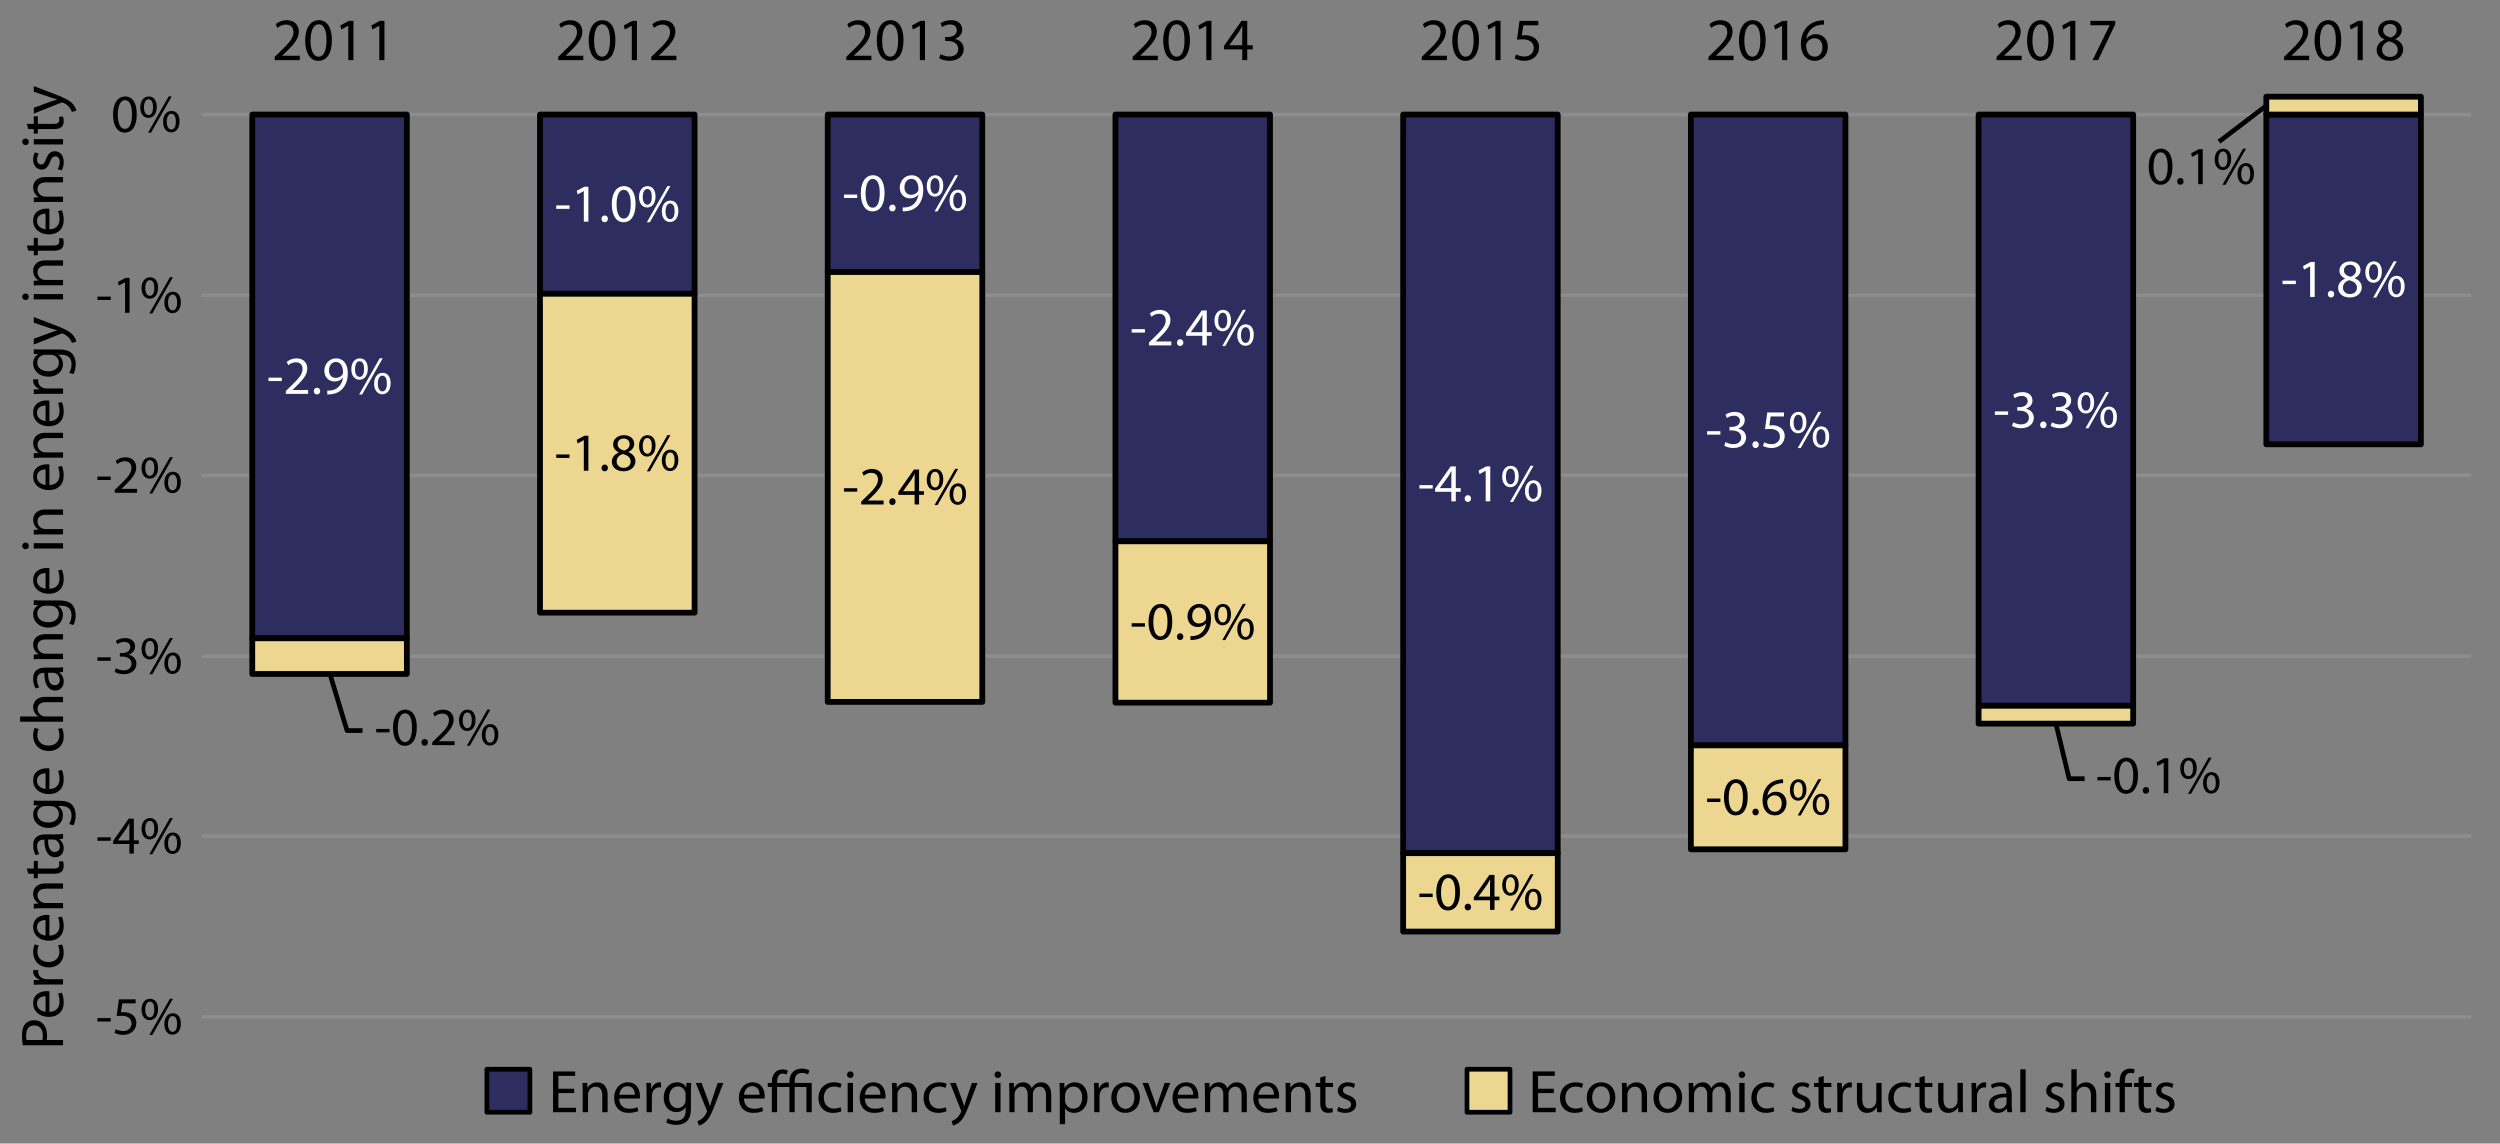 <svg xmlns="http://www.w3.org/2000/svg" xmlns:xlink="http://www.w3.org/1999/xlink" width="100%" height="100%" viewBox="0 0 1550 709" fill-rule="evenodd" stroke-linejoin="round" stroke-miterlimit="10" xmlns:v="https://vecta.io/nano"><rect x="0" y="0" width="1550" height="709" fill="#808080" stroke="none"/><style><![CDATA[.B{stroke:#000}.C{fill-rule:nonzero}.D{stroke-width:3.59}.E{fill:#ecd690}.F{stroke-width:2.92}]]></style><g fill="none" stroke="#8d8d8d" stroke-width="2.14"><path d="M125.081 630.436h1407.08M125.081 71.016h1407.08"/><path d="M125.081 518.393h1407.08m-1407.08-111.6h1407.08M125.081 294.712h1407.08M125.081 183.111h1407.08"/></g><path d="M156.413 71.03h95.833v324.699h-95.833zm178.386 0h95.833v111.119h-95.833zm178.386 0h95.833v97.651h-95.833zm178.387 0h95.833v264.568h-95.833zm178.386 0h95.833v457.945h-95.833zm178.382 0h95.833v391.079h-95.833zm178.39 0h95.833v366.548h-95.833zm178.39 0h95.833v204.441h-95.833z" fill="#2d2d60" class="B D"/><path d="M156.413 395.729h95.833v22.127h-95.833zm178.386-213.58h95.833v197.707h-95.833z" class="E B D"/><g class="C"><path d="M344.866 281.769h8.233v2.133h-8.233z"/><use xlink:href="#B"/><use xlink:href="#C"/><use xlink:href="#D"/><use xlink:href="#E"/></g><path d="M513.185 168.681h95.833v266.492h-95.833zm178.387 166.917h95.833v100.056h-95.833zm178.386 193.377h95.833v48.582h-95.833zm178.382-66.866h95.833v64.461h-95.833zm178.39-24.531h95.833v11.063h-95.833zm178.39-377.611h95.833V71.03h-95.833z" class="B D E"/><g fill="#fff" class="C"><path d="M166.479 234.146h8.233v2.133h-8.233zm24.567 10.067v-2.433h-9.7v-.067l1.7-1.6c4.567-4.4 7.467-7.633 7.467-11.633 0-3.1-1.967-6.3-6.634-6.3-2.466 0-4.633.966-6.1 2.2l.934 2.066c1-.833 2.633-1.833 4.6-1.833 3.233 0 4.266 2.033 4.266 4.233 0 3.267-2.533 6.067-8.066 11.334l-2.3 2.233v1.8h13.833z"/><use xlink:href="#F"/><use xlink:href="#G"/><use xlink:href="#H"/><path d="M344.866 127.356h8.233v2.133h-8.233z"/><use xlink:href="#B" y="-154.413"/><use xlink:href="#C" y="-154.413"/><use xlink:href="#I"/><use xlink:href="#E" y="-154.413"/><path d="M523.252 120.622h8.233v2.133h-8.233z"/><use xlink:href="#J"/><use xlink:href="#K"/><path d="M559.685 131.022c.7.034 1.634 0 2.7-.166 2.334-.267 4.634-1.267 6.3-2.9 2.134-2.067 3.734-5.4 3.734-10.134 0-5.6-2.734-9.166-7.167-9.166s-7.4 3.6-7.4 7.7c0 3.7 2.5 6.633 6.367 6.633 2.2 0 3.933-.833 5.133-2.3h.1c-.4 2.533-1.433 4.433-2.867 5.733-1.233 1.2-2.833 1.867-4.533 2.1-1 .1-1.733.167-2.367.1v2.4zm5.3-20.133c3.1 0 4.467 2.833 4.467 6.533 0 .5-.1.8-.267 1.1-.766 1.3-2.3 2.267-4.266 2.267-2.534 0-4.167-1.9-4.167-4.6 0-3.1 1.767-5.3 4.233-5.3z"/><use xlink:href="#L"/><path d="M701.638 204.081h8.233v2.133h-8.233zm24.567 10.066v-2.433h-9.7v-.067l1.7-1.6c4.567-4.4 7.467-7.633 7.467-11.633 0-3.1-1.967-6.3-6.634-6.3-2.466 0-4.633.967-6.1 2.2l.934 2.067c1-.834 2.633-1.834 4.6-1.834 3.233 0 4.266 2.034 4.266 4.234 0 3.266-2.533 6.066-8.066 11.333l-2.3 2.233v1.8h13.833zm5.433.367c1.234 0 2.034-.9 2.034-2.1 0-1.233-.8-2.1-1.967-2.1s-2 .9-2 2.1.8 2.1 1.933 2.1zm16.567-.367v-5.933h3.033v-2.267h-3.033v-13.466h-3.167l-9.666 13.833v1.9h10.066v5.933h2.767zm-9.867-8.2v-.066l5.3-7.367 1.8-3.2h.1l-.1 3.4v7.233h-7.1z"/><use xlink:href="#M"/><path d="M880.025 300.769h8.233v2.133h-8.233zm22.566 10.067v-5.933h3.034v-2.267h-3.034v-13.467h-3.166l-9.667 13.834v1.9h10.067v5.933h2.766zm-9.866-8.2v-.067l5.3-7.366 1.8-3.2h.1l-.1 3.4v7.233h-7.1z"/><use xlink:href="#C" x="535.159" y="19"/><use xlink:href="#B" x="559.159" y="19"/><use xlink:href="#E" x="535.159" y="19"/><path d="M1058.41 267.336h8.233v2.133h-8.233z"/><use xlink:href="#N"/><use xlink:href="#K" x="535.158" y="146.714"/><path d="M1106.08 255.736h-10.367l-1.4 10.4c.8-.1 1.767-.2 3.033-.2 4.3 0 6.2 1.967 6.2 4.767.034 2.9-2.366 4.7-5.1 4.7-2 0-3.766-.667-4.666-1.2l-.734 2.233c1.067.667 3.034 1.334 5.4 1.334 4.7 0 8.067-3.167 8.067-7.4 0-2.7-1.4-4.6-3.1-5.534-1.333-.833-2.967-1.166-4.667-1.166-.8 0-1.266.033-1.766.1l.833-5.567h8.267v-2.467z"/><use xlink:href="#L" x="535.158" y="146.714"/><path d="M1236.8 255.071h8.233v2.133h-8.233z"/><use xlink:href="#O"/><path d="M1266.8 265.504c1.234 0 2.034-.9 2.034-2.1 0-1.233-.8-2.1-1.967-2.1s-2 .9-2 2.1.8 2.1 1.933 2.1z"/><use xlink:href="#O" x="24"/><use xlink:href="#M" x="535.162" y="50.99"/><path d="M1415.18 174.017h8.233v2.133h-8.233z"/><use xlink:href="#B" x="1070.314" y="-107.752"/><use xlink:href="#C" x="1070.314" y="-107.752"/><use xlink:href="#D" x="1070.318" y="-107.752"/><use xlink:href="#E" x="1070.314" y="-107.752"/></g><path d="M204.546 417.827l10.606 35.114h9.597m1049.901-4.3l8.235 34.152h9.563M1405.12 65.498l-29.351 22.353" fill="none" class="B F"/><g class="C"><path d="M233.254 451.942h8.233v2.133h-8.233z"/><use xlink:href="#P"/><path d="M263.254 462.375c1.233 0 2.033-.9 2.033-2.1 0-1.233-.8-2.1-1.967-2.1s-2 .9-2 2.1.8 2.1 1.934 2.1zm18.566-.367v-2.433h-9.7v-.067l1.7-1.6c4.567-4.4 7.467-7.633 7.467-11.633 0-3.1-1.967-6.3-6.633-6.3-2.467 0-4.634.967-6.1 2.2l.933 2.067c1-.834 2.633-1.834 4.6-1.834 3.233 0 4.267 2.034 4.267 4.234 0 3.266-2.534 6.066-8.067 11.333l-2.3 2.233v1.8h13.833z"/><use xlink:href="#Q"/><path d="M523.252 302.693h8.233v2.133h-8.233z"/><use xlink:href="#R"/><use xlink:href="#K" y="182.071"/><path d="M569.819 312.76v-5.933h3.033v-2.267h-3.033v-13.467h-3.167l-9.667 13.834v1.9h10.067v5.933h2.767zm-9.867-8.2v-.067l5.3-7.366 1.8-3.2h.1l-.1 3.4v7.233h-7.1z"/><use xlink:href="#L" y="182.071"/><path d="M701.638 386.392h8.233v2.133h-8.233z"/><use xlink:href="#S"/><use xlink:href="#F" x="535.159" y="152.246"/><use xlink:href="#G" x="535.159" y="152.246"/><use xlink:href="#H" x="535.159" y="152.246"/><path d="M880.025 554.033h8.233v2.133h-8.233z"/><use xlink:href="#I" x="511.159" y="426.677"/><use xlink:href="#C" x="535.159" y="272.264"/><path d="M926.591 564.1v-5.933h3.034V555.9h-3.034v-13.467h-3.166l-9.667 13.834v1.9h10.067v5.933h2.766zm-9.866-8.2v-.067l5.3-7.366 1.8-3.2h.1l-.1 3.4v7.233h-7.1zm19.9-13.833c-2.934 0-5.267 2.433-5.267 6.766.033 4.334 2.333 6.5 5.067 6.5 2.8 0 5.166-2.266 5.166-6.833 0-4.1-1.966-6.433-4.966-6.433zm-.167 1.766c2.067 0 2.833 2.167 2.833 4.834 0 2.833-.866 4.9-2.8 4.9-1.833 0-2.9-2.1-2.833-4.867 0-2.7 1-4.867 2.8-4.867zm1.6 20.667l12.767-22.467h-1.867L936.191 564.5h1.867zm12.7-13.467c-2.933 0-5.267 2.434-5.267 6.767.034 4.367 2.334 6.533 5.067 6.533 2.8 0 5.167-2.266 5.167-6.833 0-4.133-1.967-6.467-4.967-6.467zm-.167 1.767c2.067 0 2.834 2.2 2.834 4.833 0 2.867-.867 4.934-2.8 4.934-1.834 0-2.9-2.1-2.834-4.867 0-2.733 1-4.9 2.8-4.9zm107.819-57.694h8.233v2.133h-8.233z"/><use xlink:href="#J" x="535.158" y="374.484"/><use xlink:href="#K" x="535.158" y="374.484"/><path d="M1105.51 483.173c-.533 0-1.267.033-2.133.167-2.734.333-5.134 1.433-6.934 3.2-2.166 2.133-3.666 5.5-3.666 9.766 0 5.634 3.033 9.234 7.633 9.234 4.533 0 7.233-3.667 7.233-7.667 0-4.2-2.7-7-6.533-7-2.4 0-4.233 1.133-5.267 2.533h-.066c.5-3.6 2.9-6.933 7.533-7.666.833-.134 1.6-.2 2.2-.167v-2.4zm-5.033 20.1c-3.1 0-4.767-2.667-4.8-6.233 0-.534.133-.934.3-1.267.8-1.6 2.466-2.667 4.233-2.667 2.7 0 4.467 1.867 4.467 4.967s-1.7 5.2-4.2 5.2z"/><use xlink:href="#L" x="535.158" y="374.484"/><path d="M1300.41 481.716h8.233v2.133h-8.233z"/><use xlink:href="#P" x="1067.156" y="29.774"/><path d="M1330.41 492.149c1.233 0 2.033-.9 2.033-2.1 0-1.233-.8-2.1-1.967-2.1s-2 .9-2 2.1.8 2.1 1.934 2.1zm11.1-.367h2.833v-21.666h-2.5l-4.733 2.533.566 2.233 3.767-2.033h.067v18.933z"/><use xlink:href="#Q" x="1067.156" y="29.774"/><use xlink:href="#S" x="620.132" y="-282.271"/><use xlink:href="#F" x="1155.291" y="-130.025"/><path d="M1362.87 114.188h2.834V92.521h-2.5l-4.734 2.534.567 2.233 3.767-2.033h.066v18.933z"/><use xlink:href="#H" x="1155.291" y="-130.025"/><path d="M60.418 631.202h8.233v2.133h-8.233zm23.667-11.6H73.718l-1.4 10.4c.8-.1 1.767-.2 3.033-.2 4.3 0 6.2 1.967 6.2 4.767.034 2.9-2.366 4.7-5.1 4.7-2 0-3.766-.667-4.666-1.2l-.734 2.233c1.067.667 3.034 1.334 5.4 1.334 4.7 0 8.067-3.167 8.067-7.4 0-2.7-1.4-4.6-3.1-5.534-1.333-.833-2.967-1.166-4.667-1.166-.8 0-1.266.033-1.766.1l.833-5.567h8.267v-2.467z"/><use xlink:href="#L" x="-486.834" y="510.58"/><path d="M60.418 519.16h8.233v2.133h-8.233zm22.567 10.066v-5.933h3.033v-2.267h-3.033V507.56h-3.167l-9.667 13.833v1.9h10.067v5.933h2.767zm-9.867-8.2v-.066l5.3-7.367 1.8-3.2h.1l-.1 3.4v7.233h-7.1zm19.9-13.833c-2.933 0-5.267 2.433-5.267 6.767.034 4.333 2.334 6.5 5.067 6.5 2.8 0 5.167-2.267 5.167-6.834 0-4.1-1.967-6.433-4.967-6.433zm-.167 1.767c2.067 0 2.834 2.166 2.834 4.833 0 2.833-.867 4.9-2.8 4.9-1.834 0-2.9-2.1-2.834-4.867 0-2.7 1-4.866 2.8-4.866zm1.6 20.666l12.767-22.466h-1.867l-12.766 22.466h1.866zm12.7-13.466c-2.933 0-5.266 2.433-5.266 6.766.033 4.367 2.333 6.534 5.066 6.534 2.8 0 5.167-2.267 5.167-6.834 0-4.133-1.967-6.466-4.967-6.466zm-.166 1.766c2.066 0 2.833 2.2 2.833 4.834 0 2.866-.867 4.933-2.8 4.933-1.833 0-2.9-2.1-2.833-4.867 0-2.733 1-4.9 2.8-4.9zM60.418 407.559h8.233v2.133h-8.233z"/><use xlink:href="#N" x="-997.989" y="140.223"/><use xlink:href="#L" x="-486.834" y="286.937"/><path d="M60.418 295.478h8.233v2.133h-8.233z"/><use xlink:href="#R" x="-462.834" y="-7.215"/><use xlink:href="#L" x="-486.834" y="174.856"/><path d="M60.418 183.878h8.233v2.133h-8.233zm17.1 10.067h2.833v-21.667h-2.5l-4.733 2.533.567 2.234 3.766-2.034h.067v18.934zm15.5-22.034c-2.933 0-5.267 2.434-5.267 6.767.034 4.333 2.334 6.5 5.067 6.5 2.8 0 5.167-2.267 5.167-6.833 0-4.1-1.967-6.434-4.967-6.434zm-.167 1.767c2.067 0 2.834 2.167 2.834 4.833 0 2.834-.867 4.9-2.8 4.9-1.834 0-2.9-2.1-2.834-4.866 0-2.7 1-4.867 2.8-4.867zm1.6 20.667l12.767-22.467h-1.867l-12.766 22.467h1.866zm12.7-13.467c-2.933 0-5.266 2.433-5.266 6.767.033 4.366 2.333 6.533 5.066 6.533 2.8 0 5.167-2.267 5.167-6.833 0-4.134-1.967-6.467-4.967-6.467zm-.166 1.767c2.066 0 2.833 2.2 2.833 4.833 0 2.867-.867 4.933-2.8 4.933-1.833 0-2.9-2.1-2.833-4.866 0-2.734 1-4.9 2.8-4.9z"/><use xlink:href="#I" x="-309.234" y="-55.574"/><path d="M92.232 59.816c-2.934 0-5.267 2.433-5.267 6.766.033 4.334 2.333 6.5 5.067 6.5 2.8 0 5.166-2.266 5.166-6.833 0-4.1-1.966-6.433-4.966-6.433zm-.167 1.766c2.067 0 2.833 2.167 2.833 4.834 0 2.833-.866 4.9-2.8 4.9-1.833 0-2.9-2.1-2.833-4.867 0-2.7 1-4.867 2.8-4.867zm1.6 20.667l12.767-22.467h-1.867L91.798 82.249h1.867zm12.7-13.467c-2.933 0-5.267 2.434-5.267 6.767.034 4.367 2.334 6.533 5.067 6.533 2.8 0 5.167-2.266 5.167-6.833 0-4.133-1.967-6.467-4.967-6.467zm-.167 1.767c2.067 0 2.834 2.2 2.834 4.833 0 2.867-.867 4.934-2.8 4.934-1.834 0-2.9-2.1-2.834-4.867 0-2.733 1-4.9 2.8-4.9z"/><use xlink:href="#T"/><use xlink:href="#U"/><use xlink:href="#V"/><use xlink:href="#W"/><use xlink:href="#T" x="175.78"/><use xlink:href="#U" x="175.78"/><use xlink:href="#V" x="175.78"/><use xlink:href="#X"/><path d="M540.252 37.294v-2.737H529.34v-.075l1.912-1.8c5.138-4.95 8.4-8.588 8.4-13.088 0-3.487-2.212-7.087-7.462-7.087-2.775 0-5.213 1.087-6.863 2.475l1.05 2.325c1.125-.938 2.963-2.063 5.175-2.063 3.638 0 4.8 2.288 4.8 4.763 0 3.675-2.85 6.825-9.075 12.75l-2.587 2.512v2.025h15.562z"/><use xlink:href="#Y"/><use xlink:href="#W" x="335.154"/><path d="M582.29 36.057c1.2.787 3.6 1.65 6.337 1.65 5.813 0 8.888-3.413 8.888-7.313-.038-3.412-2.438-5.662-5.438-6.225v-.075c2.963-1.087 4.5-3.225 4.5-5.775 0-2.962-2.175-5.812-6.975-5.812-2.625 0-5.1.937-6.412 1.875l.9 2.4c1.05-.75 2.925-1.613 4.875-1.613 3.037 0 4.275 1.725 4.275 3.675 0 2.888-3.038 4.125-5.438 4.125h-1.837v2.475h1.837c3.188 0 6.263 1.463 6.3 4.875.038 2.063-1.312 4.725-5.512 4.725-2.325 0-4.463-.937-5.4-1.5l-.9 2.513zm135.542 1.237v-2.737H706.92v-.075l1.912-1.8c5.138-4.95 8.4-8.588 8.4-13.088 0-3.487-2.212-7.087-7.462-7.087-2.775 0-5.213 1.087-6.863 2.475l1.05 2.325c1.125-.938 2.963-2.063 5.175-2.063 3.638 0 4.8 2.288 4.8 4.763 0 3.675-2.85 6.825-9.075 12.75l-2.587 2.512v2.025h15.562z"/><use xlink:href="#Y" x="177.58"/><use xlink:href="#W" x="512.734"/><path d="M773.295 37.294v-6.675h3.412v-2.55h-3.412v-15.15h-3.563l-10.875 15.563v2.137h11.325v6.675h3.113zm-11.1-9.225v-.075l5.962-8.287 2.025-3.6h.113l-.113 3.825v8.137h-7.987zm134.867 9.225v-2.737H886.15v-.075l1.912-1.8c5.138-4.95 8.4-8.588 8.4-13.088 0-3.487-2.212-7.087-7.462-7.087-2.775 0-5.213 1.087-6.863 2.475l1.05 2.325c1.125-.938 2.963-2.063 5.175-2.063 3.638 0 4.8 2.288 4.8 4.763 0 3.675-2.85 6.825-9.075 12.75l-2.587 2.512v2.025h15.562z"/><use xlink:href="#Y" x="356.81"/><use xlink:href="#W" x="691.964"/><path d="M953.762 12.919H942.1l-1.575 11.7c.9-.112 1.987-.225 3.412-.225 4.838 0 6.975 2.213 6.975 5.363.038 3.262-2.662 5.287-5.737 5.287-2.25 0-4.238-.75-5.25-1.35l-.825 2.513c1.2.75 3.412 1.5 6.075 1.5 5.287 0 9.075-3.563 9.075-8.325 0-3.038-1.575-5.175-3.488-6.225-1.5-.938-3.337-1.313-5.25-1.313-.9 0-1.425.038-1.987.113l.937-6.263h9.3v-2.775z"/><use xlink:href="#X" x="655.457"/><use xlink:href="#Y" x="534.558"/><use xlink:href="#W" x="869.717"/><path d="M1130.87 12.544c-.6 0-1.425.038-2.4.188-3.075.375-5.775 1.612-7.8 3.6-2.438 2.4-4.125 6.187-4.125 10.987 0 6.338 3.412 10.388 8.587 10.388 5.1 0 8.138-4.125 8.138-8.625 0-4.725-3.038-7.875-7.35-7.875-2.7 0-4.763 1.275-5.925 2.85h-.075c.562-4.05 3.262-7.8 8.475-8.625.937-.15 1.8-.225 2.475-.188v-2.7zm-5.663 22.613c-3.487 0-5.362-3-5.4-7.013 0-.6.15-1.05.338-1.425.9-1.8 2.775-3 4.762-3 3.038 0 5.025 2.1 5.025 5.588s-1.912 5.85-4.725 5.85z"/><use xlink:href="#X" x="834.087"/><use xlink:href="#Y" x="713.188"/><use xlink:href="#W" x="1048.347"/><path d="M1296.04 12.919v2.738h11.925v.075l-10.575 21.562h3.413l10.612-22.2v-2.175h-15.375z"/><use xlink:href="#T" x="1245.799"/><use xlink:href="#U" x="1245.799"/><use xlink:href="#V" x="1245.794"/><path d="M1478.35 24.582c-3 1.275-4.837 3.487-4.837 6.562 0 3.563 3.075 6.563 8.175 6.563 4.65 0 8.287-2.813 8.287-7.088 0-2.925-1.875-5.1-4.912-6.3v-.112c3-1.388 4.05-3.638 4.05-5.7 0-3.075-2.4-6-7.125-6-4.313 0-7.575 2.625-7.575 6.487 0 2.1 1.162 4.2 3.9 5.475l.037.113zm3.413 10.725c-3.113 0-4.988-2.175-4.875-4.613 0-2.325 1.537-4.237 4.387-5.062 3.3.937 5.363 2.4 5.363 5.325 0 2.512-1.913 4.35-4.875 4.35zm.037-20.438c2.963 0 4.125 2.025 4.125 3.975 0 2.213-1.612 3.713-3.712 4.425-2.813-.75-4.688-2.062-4.65-4.5 0-2.1 1.5-3.9 4.237-3.9z"/></g><path d="M301.871 662.925h26.667v26.667h-26.667z" fill="#2d2d60" class="B F"/><g class="C"><path d="M355.985 675.021h-9.787v-7.987h10.387v-2.738h-13.687v25.275h14.25v-2.737h-10.95v-9.113h9.787v-2.7z"/><use xlink:href="#Z"/><use xlink:href="#a"/><use xlink:href="#b"/><path d="M428.36 676.371l.15-4.95h-2.925l-.112 2.738h-.075c-.825-1.5-2.513-3.113-5.663-3.113-4.2 0-8.212 3.45-8.212 9.6 0 5.025 3.225 8.85 7.725 8.85 2.812 0 4.8-1.35 5.775-3.037h.075v1.987c0 4.613-2.475 6.375-5.85 6.375-2.25 0-4.125-.675-5.325-1.462l-.825 2.55c1.462.975 3.862 1.5 6.037 1.5 2.288 0 4.838-.563 6.638-2.175 1.725-1.613 2.587-4.125 2.587-8.325v-10.538zm-3.3 5.475c0 .563-.075 1.2-.262 1.763-.675 2.1-2.513 3.375-4.575 3.375-3.525 0-5.363-2.963-5.363-6.525 0-4.2 2.25-6.863 5.4-6.863 2.438 0 4.013 1.575 4.613 3.525.15.413.187.9.187 1.463v3.262zm6.338-10.425l6.675 16.725c.187.413.262.675.262.863s-.112.45-.262.787c-.788 1.688-1.875 2.963-2.775 3.675-.975.825-2.063 1.35-2.888 1.613l.825 2.737c.825-.15 2.4-.712 4.05-2.1 2.25-1.987 3.863-5.137 6.225-11.362l4.95-12.938h-3.487l-3.6 10.65c-.45 1.313-.825 2.7-1.163 3.788h-.075a46.85 46.85 0 0 0-1.2-3.713l-3.937-10.725h-3.6z"/><use xlink:href="#a" x="77.325"/><path d="M501.898 663.696c-.975-.637-2.888-1.162-4.538-1.162-5.1 0-7.912 3.112-7.912 7.875v1.012h-7.65v-.675c0-1.575.3-3.225 1.2-4.2.562-.562 1.312-.937 2.362-.937.825 0 1.688.3 2.25.637l.938-2.437c-.675-.338-1.95-.788-3.188-.788-2.025 0-3.6.675-4.65 1.763-1.537 1.5-2.175 3.75-2.175 6v.637h-2.512v2.513h2.512v15.637h3.263v-15.637h7.65v15.637h3.262v-15.637h7.275v15.637h3.3v-18.15H492.71v-.9c0-2.887 1.05-5.325 4.5-5.325 1.538 0 2.888.45 3.713.975l.975-2.475z"/><use xlink:href="#c"/><use xlink:href="#d"/><use xlink:href="#a" x="152.25"/><use xlink:href="#Z" x="191.85"/><use xlink:href="#c" x="65.175"/><path d="M589.01 671.421l6.675 16.725c.188.413.263.675.263.863s-.113.45-.263.787c-.787 1.688-1.875 2.963-2.775 3.675a8.74 8.74 0 0 1-2.887 1.613l.825 2.737c.825-.15 2.4-.712 4.05-2.1 2.25-1.987 3.862-5.137 6.225-11.362l4.95-12.938h-3.488l-3.6 10.65c-.45 1.313-.825 2.7-1.162 3.788h-.075a46.85 46.85 0 0 0-1.2-3.713l-3.938-10.725h-3.6z"/><use xlink:href="#e"/><use xlink:href="#f"/><path d="M657.073 696.996h3.262v-9.862h.075c1.088 1.8 3.188 2.85 5.588 2.85 4.275 0 8.287-3.225 8.287-9.75 0-5.475-3.3-9.188-7.725-9.188-2.962 0-5.137 1.275-6.45 3.488h-.075l-.187-3.113h-2.925c.075 1.725.15 3.6.15 5.925v19.65zm3.262-17.962c0-.413.113-.9.225-1.313.6-2.475 2.738-4.05 4.988-4.05 3.487 0 5.4 3.113 5.4 6.713 0 4.162-2.025 7.012-5.513 7.012-2.362 0-4.35-1.575-4.95-3.862-.112-.413-.15-.863-.15-1.35v-3.15zm18.075 10.537h3.3v-9.675c0-.525.038-1.087.113-1.537.45-2.475 2.1-4.2 4.425-4.2.45 0 .787 0 1.125.075v-3.113l-.9-.075c-2.213 0-4.238 1.538-5.063 3.975h-.112l-.15-3.6h-2.888l.15 5.663v12.487zm19.575-18.525c-4.987 0-9 3.563-9 9.6 0 5.738 3.825 9.338 8.7 9.338 4.35 0 9.038-2.925 9.038-9.638 0-5.512-3.525-9.3-8.738-9.3zm-.075 2.475c3.9 0 5.438 3.863 5.438 6.938 0 4.087-2.363 7.05-5.513 7.05-3.225 0-5.475-3-5.475-6.975 0-3.413 1.688-7.013 5.55-7.013zm10.463-2.1l6.9 18.15h3.15l7.125-18.15h-3.45l-3.525 10.163-1.538 4.687h-.112c-.375-1.5-.863-3-1.463-4.687l-3.562-10.163h-3.525z"/><use xlink:href="#a" x="346.2"/><use xlink:href="#f" x="121.275"/><path d="M792.935 681.096c.075-.375.113-.862.113-1.537 0-3.338-1.538-8.513-7.5-8.513-5.288 0-8.513 4.275-8.513 9.75s3.338 9.188 8.925 9.188c2.888 0 4.913-.638 6.075-1.163l-.6-2.362c-1.2.525-2.662.937-5.025.937-3.337 0-6.15-1.837-6.225-6.3h12.75zm-12.712-2.362c.262-2.288 1.687-5.325 5.062-5.325 3.713 0 4.613 3.262 4.575 5.325h-9.637zm16.912 10.837h3.3v-10.912c0-.563.075-1.125.225-1.538.6-1.837 2.288-3.375 4.425-3.375 3.113 0 4.2 2.438 4.2 5.363v10.462h3.3v-10.8c0-6.225-3.9-7.725-6.412-7.725-3 0-5.1 1.688-6 3.375h-.075l-.188-3h-2.925c.113 1.5.15 3 .15 4.913v13.237z"/><use xlink:href="#g"/><use xlink:href="#h"/></g><path d="M909.541 662.925h26.667v26.667h-26.667z" class="B E F"/><g class="C"><path d="M963.385 675.021h-9.788v-7.987h10.388v-2.738h-13.688v25.275h14.25v-2.737h-10.95v-9.113h9.788v-2.7z"/><use xlink:href="#c" x="459.762"/><use xlink:href="#i"/><use xlink:href="#Z" x="644.417"/><use xlink:href="#i" x="41.395"/><use xlink:href="#f" x="421.292"/><use xlink:href="#e" x="461.337"/><path d="M1099.51 686.459c-.938.412-2.175.862-4.05.862-3.6 0-6.3-2.587-6.3-6.787 0-3.75 2.25-6.863 6.412-6.863 1.8 0 3.038.45 3.825.863l.75-2.513c-.9-.487-2.625-.975-4.575-.975-5.925 0-9.75 4.088-9.75 9.675 0 5.55 3.563 9.263 9.038 9.263 2.437 0 4.35-.638 5.212-1.05l-.562-2.475z"/><use xlink:href="#j"/><use xlink:href="#g" x="308.942"/><path d="M1139.15 689.571h3.3v-9.675c0-.525.038-1.087.113-1.537.45-2.475 2.1-4.2 4.425-4.2.45 0 .787 0 1.125.075v-3.113l-.9-.075c-2.213 0-4.238 1.538-5.063 3.975h-.112l-.15-3.6H1139l.15 5.663v12.487zm27.45-18.15h-3.3v11.1c0 .638-.112 1.238-.3 1.688-.6 1.5-2.137 3.037-4.35 3.037-2.962 0-4.05-2.362-4.05-5.812v-10.013h-3.3v10.613c0 6.337 3.413 7.95 6.263 7.95 3.225 0 5.175-1.913 6-3.375h.075l.187 2.962h2.925c-.112-1.425-.15-3.075-.15-4.987v-13.163z"/><use xlink:href="#c" x="663.315"/><use xlink:href="#g" x="371.562"/><path d="M1216.96 671.421h-3.3v11.1c0 .638-.113 1.238-.3 1.688-.6 1.5-2.138 3.037-4.35 3.037-2.963 0-4.05-2.362-4.05-5.812v-10.013h-3.3v10.613c0 6.337 3.412 7.95 6.262 7.95 3.225 0 5.175-1.913 6-3.375h.075l.188 2.962h2.925c-.113-1.425-.15-3.075-.15-4.987v-13.163z"/><use xlink:href="#b" x="821.557"/><path d="M1247.26 678.434c0-3.6-1.35-7.388-6.9-7.388-2.288 0-4.5.638-6 1.575l.75 2.213c1.275-.863 3.037-1.35 4.762-1.35 3.713-.038 4.125 2.7 4.125 4.162v.375c-7.012-.037-10.912 2.363-10.912 6.75 0 2.625 1.875 5.213 5.55 5.213 2.587 0 4.537-1.275 5.55-2.7h.112l.263 2.287h2.962c-.187-1.237-.262-2.775-.262-4.35v-6.787zm-3.188 5.025c0 .3-.037.675-.15 1.05-.525 1.537-2.062 3.037-4.462 3.037-1.65 0-3.075-.975-3.075-3.15 0-3.525 4.087-4.162 7.687-4.087v3.15zm8.518-20.513h3.3v26.625h-3.3z"/><use xlink:href="#j" x="157.5"/><path d="M1284.24 689.571h3.3v-10.95c0-.6.037-1.087.225-1.575.637-1.762 2.287-3.262 4.425-3.262 3.112 0 4.2 2.437 4.2 5.362v10.425h3.3v-10.8c0-6.225-3.9-7.725-6.338-7.725a6.77 6.77 0 0 0-3.375.9c-1.012.563-1.837 1.425-2.362 2.363h-.075v-11.363h-3.3v26.625z"/><use xlink:href="#d" x="779.49"/><path d="M1317.42 689.571v-15.637h4.388v-2.513h-4.388v-.975c0-2.812.713-5.25 3.525-5.25.975 0 1.613.188 2.1.413l.45-2.55c-.637-.263-1.612-.525-2.812-.525-1.538 0-3.188.487-4.425 1.687-1.5 1.463-2.1 3.788-2.1 6.338v.862h-2.513v2.513h2.513v15.637h3.262z"/><use xlink:href="#g" x="507.382"/><use xlink:href="#h" x="507.387"/><path d="M39.087 648.082v-3.263H28.962c.187-.75.225-1.65.225-2.625 0-3.187-.938-5.962-2.775-7.725-1.313-1.275-3.113-1.95-5.4-1.95-2.25 0-4.088.863-5.288 2.213-1.35 1.5-2.1 3.862-2.1 7.087 0 2.625.225 4.688.488 6.263h24.975zm-22.613-3.263c-.15-.562-.262-1.65-.262-3.075 0-3.562 1.612-5.962 4.987-5.962 3.413 0 5.363 2.4 5.363 6.337 0 1.088-.075 1.988-.263 2.7h-9.825z"/><use xlink:href="#k"/><use xlink:href="#l"/><path d="M35.974 586.132c.413.937.863 2.175.863 4.05 0 3.6-2.588 6.3-6.788 6.3-3.75 0-6.862-2.25-6.862-6.413 0-1.8.45-3.037.862-3.825l-2.512-.75c-.488.9-.975 2.625-.975 4.575 0 5.925 4.087 9.75 9.675 9.75 5.55 0 9.262-3.562 9.262-9.037 0-2.438-.637-4.35-1.05-5.213l-2.475.563z"/><use xlink:href="#k" y="-47.25"/><use xlink:href="#m"/><use xlink:href="#n"/><path d="M27.949 517.319c-3.6 0-7.387 1.35-7.387 6.9 0 2.288.637 4.5 1.575 6l2.212-.75c-.862-1.275-1.35-3.037-1.35-4.762-.037-3.713 2.7-4.125 4.163-4.125h.375c-.038 7.012 2.362 10.912 6.75 10.912 2.625 0 5.212-1.875 5.212-5.55 0-2.587-1.275-4.537-2.7-5.55v-.112l2.288-.263v-2.962c-1.238.187-2.775.262-4.35.262h-6.788zm5.025 3.188c.3 0 .675.037 1.05.15 1.538.525 3.038 2.062 3.038 4.462 0 1.65-.975 3.075-3.15 3.075-3.525 0-4.163-4.087-4.088-7.687h3.15z"/><use xlink:href="#o"/><use xlink:href="#k" y="-138.15"/><path d="M35.974 451.919a9.44 9.44 0 0 1 .863 4.05c0 3.6-2.588 6.3-6.788 6.3-3.75 0-6.862-2.25-6.862-6.412 0-1.8.45-3.038.862-3.825l-2.512-.75c-.488.9-.975 2.625-.975 4.575 0 5.925 4.087 9.75 9.675 9.75 5.55 0 9.262-3.563 9.262-9.038 0-2.437-.637-4.35-1.05-5.212l-2.475.562zm3.113-4.425v-3.3h-10.95c-.6 0-1.088-.037-1.575-.225-1.763-.637-3.263-2.287-3.263-4.425 0-3.112 2.438-4.2 5.363-4.2h10.425v-3.3h-10.8c-6.225 0-7.725 3.9-7.725 6.338a6.76 6.76 0 0 0 .9 3.375c.562 1.012 1.425 1.837 2.362 2.362v.075H12.462v3.3h26.625zm-11.138-33.562c-3.6 0-7.387 1.35-7.387 6.9 0 2.287.637 4.5 1.575 6l2.212-.75c-.862-1.275-1.35-3.038-1.35-4.763-.037-3.712 2.7-4.125 4.163-4.125h.375c-.038 7.013 2.362 10.913 6.75 10.913 2.625 0 5.212-1.875 5.212-5.55 0-2.588-1.275-4.538-2.7-5.55v-.113l2.288-.262v-2.963c-1.238.188-2.775.263-4.35.263h-6.788zm5.025 3.187c.3 0 .675.038 1.05.15 1.538.525 3.038 2.063 3.038 4.463 0 1.65-.975 3.075-3.15 3.075-3.525 0-4.163-4.088-4.088-7.688h3.15z"/><use xlink:href="#p"/><use xlink:href="#o" y="-124.2"/><use xlink:href="#k" y="-262.35"/><path d="M39.087 336.794h-18.15v3.3h18.15v-3.3zm-25.313 1.65c0 1.238.938 2.063 2.063 2.063s2.025-.788 2.025-1.988c0-1.312-.9-2.1-2.025-2.1-1.163 0-2.063.825-2.063 2.025z"/><use xlink:href="#m" y="-231.825"/><use xlink:href="#k" y="-326.625"/><use xlink:href="#m" y="-279.375"/><use xlink:href="#k" y="-366.225"/><use xlink:href="#l" y="-366.225"/><path d="M25.887 216.682c-2.175 0-3.675-.038-4.95-.15v2.925l2.737.112v.075c-1.5.825-3.112 2.513-3.112 5.663 0 4.2 3.45 8.212 9.6 8.212 5.025 0 8.85-3.225 8.85-7.725 0-2.812-1.35-4.8-3.038-5.775v-.075h1.988c4.612 0 6.375 2.475 6.375 5.85 0 2.25-.675 4.125-1.463 5.325l2.55.825c.975-1.462 1.5-3.862 1.5-6.037 0-2.288-.562-4.838-2.175-6.638-1.612-1.725-4.125-2.587-8.325-2.587H25.887zm5.475 3.3c.562 0 1.2.075 1.762.262 2.1.675 3.375 2.513 3.375 4.575 0 3.525-2.962 5.363-6.525 5.363-4.2 0-6.862-2.25-6.862-5.4 0-2.438 1.575-4.013 3.525-4.613.412-.15.9-.187 1.462-.187h3.263zm-10.425-6.338l16.725-6.675c.412-.187.675-.262.862-.262s.45.112.788.262c1.687.788 2.962 1.875 3.675 2.775a8.72 8.72 0 0 1 1.612 2.888l2.738-.825c-.15-.825-.713-2.4-2.1-4.05-1.988-2.25-5.138-3.863-11.363-6.225l-12.937-4.95v3.487l10.65 3.6c1.312.45 2.7.825 3.787 1.163v.075c-1.087.3-2.512.75-3.712 1.2l-10.725 3.937v3.6z"/><use xlink:href="#q"/><use xlink:href="#p" y="-231.75"/><path d="M17.562 155.444h3.375v2.813h2.512v-2.813h9.9c2.138 0 3.75-.375 4.763-1.275.862-.787 1.387-2.025 1.387-3.562 0-1.275-.225-2.288-.45-2.925l-2.512.15c.15.487.225 1.012.225 1.912 0 1.838-1.275 2.475-3.525 2.475h-9.788v-4.725h-2.512v4.725h-4.35l.975 3.225z"/><use xlink:href="#k" y="-485.175"/><use xlink:href="#m" y="-437.925"/><path d="M38.224 105.644c.75-1.275 1.275-3.112 1.275-5.1 0-4.237-2.25-6.75-5.475-6.75-2.7 0-4.275 1.65-5.437 4.763-.938 2.362-1.613 3.412-3.113 3.412-1.35 0-2.475-1.05-2.475-3a7.03 7.03 0 0 1 1.088-3.712l-2.4-.788c-.638.975-1.125 2.588-1.125 4.425 0 3.863 2.4 6.263 5.325 6.263 2.175 0 3.937-1.538 5.137-4.838.9-2.4 1.725-3.337 3.3-3.337 1.538 0 2.7 1.125 2.7 3.487 0 1.65-.675 3.375-1.275 4.388l2.475.787z"/><use xlink:href="#q" y="-96.075"/><use xlink:href="#n" y="-461.7"/><path d="M20.937 70.432l16.725-6.675c.412-.188.675-.263.862-.263s.45.113.788.263c1.687.787 2.962 1.875 3.675 2.775.825.975 1.35 2.062 1.612 2.887l2.738-.825c-.15-.825-.713-2.4-2.1-4.05-1.988-2.25-5.138-3.862-11.363-6.225l-12.937-4.95v3.488l10.65 3.6c1.312.45 2.7.825 3.787 1.162v.075c-1.087.3-2.512.75-3.712 1.2l-10.725 3.938v3.6z"/></g><defs ><path id="B" d="M361.966 291.836h2.833v-21.667h-2.5l-4.733 2.534.566 2.233 3.767-2.033h.067v18.933z"/><path id="C" d="M374.866 292.203c1.233 0 2.033-.9 2.033-2.1 0-1.234-.8-2.1-1.967-2.1s-2 .9-2 2.1.8 2.1 1.934 2.1z"/><path id="D" d="M383.632 280.536c-2.666 1.133-4.3 3.1-4.3 5.833 0 3.167 2.734 5.834 7.267 5.834 4.133 0 7.367-2.5 7.367-6.3 0-2.6-1.667-4.534-4.367-5.6v-.1c2.667-1.234 3.6-3.234 3.6-5.067 0-2.733-2.133-5.333-6.333-5.333-3.834 0-6.734 2.333-6.734 5.766 0 1.867 1.034 3.734 3.467 4.867l.033.1zm3.034 9.533c-2.767 0-4.434-1.933-4.334-4.1 0-2.066 1.367-3.766 3.9-4.5 2.934.834 4.767 2.134 4.767 4.734 0 2.233-1.7 3.866-4.333 3.866zm.033-18.166c2.633 0 3.667 1.8 3.667 3.533 0 1.967-1.434 3.3-3.3 3.933-2.5-.666-4.167-1.833-4.134-4 0-1.866 1.334-3.466 3.767-3.466z"/><path id="E" d="M401.466 269.803c-2.934 0-5.267 2.433-5.267 6.766.033 4.334 2.333 6.5 5.067 6.5 2.8 0 5.166-2.266 5.166-6.833 0-4.1-1.966-6.433-4.966-6.433zm-.167 1.766c2.067 0 2.833 2.167 2.833 4.834 0 2.833-.866 4.9-2.8 4.9-1.833 0-2.9-2.1-2.833-4.867 0-2.7 1-4.867 2.8-4.867zm1.6 20.667l12.767-22.467h-1.867l-12.767 22.467h1.867zm12.7-13.467c-2.933 0-5.267 2.434-5.267 6.767.034 4.367 2.334 6.533 5.067 6.533 2.8 0 5.167-2.266 5.167-6.833 0-4.133-1.967-6.467-4.967-6.467zm-.167 1.767c2.067 0 2.834 2.2 2.834 4.833 0 2.867-.867 4.934-2.8 4.934-1.834 0-2.9-2.1-2.834-4.867 0-2.733 1-4.9 2.8-4.9z"/><path id="F" d="M196.479 244.58c1.234 0 2.034-.9 2.034-2.1 0-1.234-.8-2.1-1.967-2.1s-2 .9-2 2.1.8 2.1 1.933 2.1z"/><path id="G" d="M202.913 244.546c.7.034 1.633 0 2.7-.166 2.333-.267 4.633-1.267 6.3-2.9 2.133-2.067 3.733-5.4 3.733-10.134 0-5.6-2.733-9.166-7.167-9.166s-7.4 3.6-7.4 7.7c0 3.7 2.5 6.633 6.367 6.633 2.2 0 3.933-.833 5.133-2.3h.1c-.4 2.533-1.433 4.433-2.866 5.733-1.234 1.2-2.834 1.867-4.534 2.1-1 .1-1.733.167-2.366.1v2.4zm5.3-20.133c3.1 0 4.466 2.833 4.466 6.533 0 .5-.1.8-.266 1.1-.767 1.3-2.3 2.267-4.267 2.267-2.533 0-4.167-1.9-4.167-4.6 0-3.1 1.767-5.3 4.234-5.3z"/><path id="H" d="M223.079 222.18c-2.933 0-5.266 2.433-5.266 6.766.033 4.334 2.333 6.5 5.066 6.5 2.8 0 5.167-2.266 5.167-6.833 0-4.1-1.967-6.433-4.967-6.433zm-.166 1.766c2.066 0 2.833 2.167 2.833 4.834 0 2.833-.867 4.9-2.8 4.9-1.833 0-2.9-2.1-2.833-4.867 0-2.7 1-4.867 2.8-4.867zm1.6 20.667l12.766-22.467h-1.866l-12.767 22.467h1.867zm12.7-13.467c-2.934 0-5.267 2.434-5.267 6.767.033 4.367 2.333 6.533 5.067 6.533 2.8 0 5.166-2.266 5.166-6.833 0-4.133-1.966-6.467-4.966-6.467zm-.167 1.767c2.067 0 2.833 2.2 2.833 4.833 0 2.867-.866 4.934-2.8 4.934-1.833 0-2.9-2.1-2.833-4.867 0-2.733 1-4.9 2.8-4.9z"/><path id="I" d="M386.866 115.39c-4.4 0-7.567 3.966-7.567 11.266.067 7.167 2.967 11.134 7.2 11.134 4.767 0 7.533-4.067 7.533-11.434 0-6.9-2.633-10.966-7.166-10.966zm-.2 2.266c3.066 0 4.4 3.5 4.4 8.834 0 5.533-1.434 9.033-4.4 9.033-2.667 0-4.4-3.2-4.4-8.833 0-5.9 1.866-9.034 4.4-9.034z"/><path id="J" d="M541.252 108.656c-4.4 0-7.567 3.966-7.567 11.266.067 7.167 2.967 11.134 7.2 11.134 4.767 0 7.534-4.067 7.534-11.434 0-6.9-2.634-10.966-7.167-10.966zm-.2 2.266c3.067 0 4.4 3.5 4.4 8.834 0 5.533-1.433 9.033-4.4 9.033-2.667 0-4.4-3.2-4.4-8.833 0-5.9 1.867-9.034 4.4-9.034z"/><path id="K" d="M553.252 131.056c1.233 0 2.033-.9 2.033-2.1 0-1.234-.8-2.1-1.966-2.1s-2 .9-2 2.1.8 2.1 1.933 2.1z"/><path id="L" d="M579.852 108.656c-2.933 0-5.267 2.433-5.267 6.766.034 4.334 2.334 6.5 5.067 6.5 2.8 0 5.167-2.266 5.167-6.833 0-4.1-1.967-6.433-4.967-6.433zm-.167 1.766c2.067 0 2.834 2.167 2.834 4.834 0 2.833-.867 4.9-2.8 4.9-1.834 0-2.9-2.1-2.834-4.867 0-2.7 1-4.867 2.8-4.867zm1.6 20.667l12.767-22.467h-1.867l-12.766 22.467h1.866zm12.7-13.467c-2.933 0-5.266 2.434-5.266 6.767.033 4.367 2.333 6.533 5.066 6.533 2.8 0 5.167-2.266 5.167-6.833 0-4.133-1.967-6.467-4.967-6.467zm-.166 1.767c2.066 0 2.833 2.2 2.833 4.833 0 2.867-.867 4.934-2.8 4.934-1.833 0-2.9-2.1-2.833-4.867 0-2.733 1-4.9 2.8-4.9z"/><path id="M" d="M758.238 192.114c-2.933 0-5.266 2.433-5.266 6.767.033 4.333 2.333 6.5 5.066 6.5 2.8 0 5.167-2.267 5.167-6.834 0-4.1-1.967-6.433-4.967-6.433zm-.166 1.767c2.066 0 2.833 2.166 2.833 4.833 0 2.833-.867 4.9-2.8 4.9-1.833 0-2.9-2.1-2.833-4.867 0-2.7 1-4.866 2.8-4.866zm1.6 20.666l12.766-22.466h-1.866l-12.767 22.466h1.867zm12.7-13.466c-2.934 0-5.267 2.433-5.267 6.766.033 4.367 2.333 6.534 5.067 6.534 2.8 0 5.166-2.267 5.166-6.834 0-4.133-1.966-6.466-4.966-6.466zm-.167 1.766c2.067 0 2.833 2.2 2.833 4.834 0 2.866-.866 4.933-2.8 4.933-1.833 0-2.9-2.1-2.833-4.867 0-2.733 1-4.9 2.8-4.9z"/><path id="N" d="M1069.04 276.303c1.067.7 3.2 1.467 5.634 1.467 5.166 0 7.9-3.034 7.9-6.5-.034-3.034-2.167-5.034-4.834-5.534v-.066c2.634-.967 4-2.867 4-5.134 0-2.633-1.933-5.166-6.2-5.166-2.333 0-4.533.833-5.7 1.666l.8 2.134c.934-.667 2.6-1.434 4.334-1.434 2.7 0 3.8 1.534 3.8 3.267 0 2.567-2.7 3.667-4.834 3.667h-1.633v2.2h1.633c2.834 0 5.567 1.3 5.6 4.333.034 1.833-1.166 4.2-4.9 4.2-2.066 0-3.966-.833-4.8-1.333l-.8 2.233z"/><path id="O" d="M1247.43 264.037c1.066.7 3.2 1.467 5.633 1.467 5.167 0 7.9-3.033 7.9-6.5-.033-3.033-2.167-5.033-4.833-5.533v-.067c2.633-.967 4-2.867 4-5.133 0-2.634-1.934-5.167-6.2-5.167-2.334 0-4.534.833-5.7 1.667l.8 2.133c.933-.667 2.6-1.433 4.333-1.433 2.7 0 3.8 1.533 3.8 3.266 0 2.567-2.7 3.667-4.833 3.667h-1.634v2.2h1.634c2.833 0 5.566 1.3 5.6 4.333.033 1.834-1.167 4.2-4.9 4.2-2.067 0-3.967-.833-4.8-1.333l-.8 2.233z"/><path id="P" d="M251.254 439.975c-4.4 0-7.567 3.967-7.567 11.267.067 7.166 2.967 11.133 7.2 11.133 4.767 0 7.533-4.067 7.533-11.433 0-6.9-2.633-10.967-7.166-10.967zm-.2 2.267c3.066 0 4.4 3.5 4.4 8.833 0 5.533-1.434 9.033-4.4 9.033-2.667 0-4.4-3.2-4.4-8.833 0-5.9 1.866-9.033 4.4-9.033z"/><path id="Q" d="M289.854 439.975c-2.934 0-5.267 2.433-5.267 6.767.033 4.333 2.333 6.5 5.067 6.5 2.8 0 5.166-2.267 5.166-6.834 0-4.1-1.966-6.433-4.966-6.433zm-.167 1.767c2.067 0 2.833 2.166 2.833 4.833 0 2.833-.866 4.9-2.8 4.9-1.833 0-2.9-2.1-2.833-4.867 0-2.7 1-4.866 2.8-4.866zm1.6 20.666l12.767-22.466h-1.867l-12.767 22.466h1.867zm12.7-13.466c-2.933 0-5.267 2.433-5.267 6.766.034 4.367 2.334 6.534 5.067 6.534 2.8 0 5.167-2.267 5.167-6.834 0-4.133-1.967-6.466-4.967-6.466zm-.167 1.766c2.067 0 2.834 2.2 2.834 4.834 0 2.866-.867 4.933-2.8 4.933-1.834 0-2.9-2.1-2.834-4.867 0-2.733 1-4.9 2.8-4.9z"/><path id="R" d="M547.819 312.76v-2.433h-9.7v-.067l1.7-1.6c4.566-4.4 7.466-7.633 7.466-11.633 0-3.1-1.966-6.3-6.633-6.3-2.467 0-4.633.966-6.1 2.2l.933 2.066c1-.833 2.634-1.833 4.6-1.833 3.234 0 4.267 2.033 4.267 4.233 0 3.267-2.533 6.067-8.067 11.334l-2.3 2.233v1.8h13.834z"/><path id="S" d="M719.638 374.426c-4.4 0-7.566 3.966-7.566 11.266.066 7.167 2.966 11.134 7.2 11.134 4.766 0 7.533-4.067 7.533-11.434 0-6.9-2.633-10.966-7.167-10.966zm-.2 2.266c3.067 0 4.4 3.5 4.4 8.834 0 5.533-1.433 9.033-4.4 9.033-2.666 0-4.4-3.2-4.4-8.833 0-5.9 1.867-9.034 4.4-9.034z"/><path id="T" d="M185.861 37.294v-2.737h-10.913v-.075l1.913-1.8c5.137-4.95 8.4-8.588 8.4-13.088 0-3.487-2.213-7.087-7.463-7.087-2.775 0-5.212 1.087-6.862 2.475l1.05 2.325c1.125-.938 2.962-2.063 5.175-2.063 3.637 0 4.8 2.288 4.8 4.763 0 3.675-2.85 6.825-9.075 12.75l-2.588 2.512v2.025h15.563z"/><path id="U" d="M197.711 12.507c-4.95 0-8.513 4.462-8.513 12.675.075 8.062 3.338 12.525 8.1 12.525 5.363 0 8.475-4.575 8.475-12.863 0-7.762-2.962-12.337-8.062-12.337zm-.225 2.55c3.45 0 4.95 3.937 4.95 9.937 0 6.225-1.613 10.163-4.95 10.163-3 0-4.95-3.6-4.95-9.938 0-6.637 2.1-10.162 4.95-10.162z"/><path id="V" d="M215.936 37.294h3.187V12.919h-2.812l-5.325 2.85.637 2.513 4.238-2.288h.075v21.3z"/><path id="W" d="M235.173 37.294h3.188V12.919h-2.813l-5.325 2.85.638 2.513 4.237-2.288h.075v21.3z"/><path id="X" d="M419.353 37.294v-2.737h-10.912v-.075l1.912-1.8c5.138-4.95 8.4-8.588 8.4-13.088 0-3.487-2.212-7.087-7.462-7.087-2.775 0-5.213 1.087-6.863 2.475l1.05 2.325c1.125-.938 2.963-2.063 5.175-2.063 3.638 0 4.8 2.288 4.8 4.763 0 3.675-2.85 6.825-9.075 12.75l-2.587 2.512v2.025h15.562z"/><path id="Y" d="M552.102 12.507c-4.95 0-8.512 4.462-8.512 12.675.075 8.062 3.337 12.525 8.1 12.525 5.362 0 8.475-4.575 8.475-12.863 0-7.762-2.963-12.337-8.063-12.337zm-.225 2.55c3.45 0 4.95 3.937 4.95 9.937 0 6.225-1.612 10.163-4.95 10.163-3 0-4.95-3.6-4.95-9.938 0-6.637 2.1-10.162 4.95-10.162z"/><path id="Z" d="M361.273 689.571h3.3v-10.912c0-.563.075-1.125.225-1.538.6-1.837 2.287-3.375 4.425-3.375 3.112 0 4.2 2.438 4.2 5.363v10.462h3.3v-10.8c0-6.225-3.9-7.725-6.413-7.725-3 0-5.1 1.688-6 3.375h-.075l-.187-3h-2.925c.112 1.5.15 3 .15 4.913v13.237z"/><path id="a" d="M396.673 681.096c.075-.375.112-.862.112-1.537 0-3.338-1.537-8.513-7.5-8.513-5.287 0-8.512 4.275-8.512 9.75s3.337 9.188 8.925 9.188c2.887 0 4.912-.638 6.075-1.163l-.6-2.362c-1.2.525-2.663.937-5.025.937-3.338 0-6.15-1.837-6.225-6.3h12.75zm-12.713-2.362c.263-2.288 1.688-5.325 5.063-5.325 3.712 0 4.612 3.262 4.575 5.325h-9.638z"/><path id="b" d="M400.873 689.571h3.3v-9.675c0-.525.037-1.087.112-1.537.45-2.475 2.1-4.2 4.425-4.2.45 0 .788 0 1.125.075v-3.113l-.9-.075c-2.212 0-4.237 1.538-5.062 3.975h-.113l-.15-3.6h-2.887l.15 5.663v12.487z"/><path id="c" d="M521.135 686.459a9.45 9.45 0 0 1-4.05.862c-3.6 0-6.3-2.587-6.3-6.787 0-3.75 2.25-6.863 6.413-6.863 1.8 0 3.037.45 3.825.863l.75-2.513c-.9-.487-2.625-.975-4.575-.975-5.925 0-9.75 4.088-9.75 9.675 0 5.55 3.562 9.263 9.037 9.263 2.438 0 4.35-.638 5.213-1.05l-.563-2.475z"/><path id="d" d="M528.86 689.571v-18.15h-3.3v18.15h3.3zm-1.65-25.312c-1.237 0-2.062.937-2.062 2.062s.787 2.025 1.987 2.025c1.313 0 2.1-.9 2.1-2.025 0-1.162-.825-2.062-2.025-2.062z"/><path id="e" d="M620.323 689.571v-18.15h-3.3v18.15h3.3zm-1.65-25.312c-1.238 0-2.063.937-2.063 2.062s.788 2.025 1.988 2.025c1.312 0 2.1-.9 2.1-2.025 0-1.162-.825-2.062-2.025-2.062z"/><path id="f" d="M625.798 689.571h3.225v-10.912c0-.563.075-1.163.262-1.613.525-1.65 2.063-3.3 4.088-3.3 2.512 0 3.787 2.063 3.787 4.95v10.875h3.225v-11.212a5.63 5.63 0 0 1 .263-1.65c.6-1.575 2.025-2.963 3.937-2.963 2.625 0 3.938 2.063 3.938 5.588v10.237h3.225v-10.65c0-6.3-3.563-7.875-6-7.875-1.725 0-2.888.45-3.975 1.275-.75.563-1.5 1.313-2.063 2.363h-.075c-.787-2.138-2.662-3.638-5.1-3.638-3.037 0-4.725 1.613-5.737 3.338h-.113l-.15-2.963h-2.887l.15 4.913v13.237z"/><path id="g" d="M818.548 668.046v3.375h-2.813v2.513h2.813v9.9c0 2.137.375 3.75 1.275 4.762.787.863 2.025 1.388 3.562 1.388 1.275 0 2.288-.225 2.925-.45l-.15-2.513c-.487.15-1.012.225-1.912.225-1.838 0-2.475-1.275-2.475-3.525v-9.787h4.725v-2.513h-4.725v-4.35l-3.225.975z"/><path id="h" d="M828.973 688.709c1.275.75 3.112 1.275 5.1 1.275 4.237 0 6.75-2.25 6.75-5.475 0-2.7-1.65-4.275-4.763-5.438-2.362-.937-3.412-1.612-3.412-3.112 0-1.35 1.05-2.475 3-2.475a7.03 7.03 0 0 1 3.712 1.087l.788-2.4c-.975-.637-2.588-1.125-4.425-1.125-3.863 0-6.263 2.4-6.263 5.325 0 2.175 1.538 3.938 4.838 5.138 2.4.9 3.337 1.725 3.337 3.3 0 1.537-1.125 2.7-3.487 2.7-1.65 0-3.375-.675-4.388-1.275l-.787 2.475z"/><path id="i" d="M992.785 671.046c-4.988 0-9 3.563-9 9.6 0 5.738 3.825 9.338 8.7 9.338 4.35 0 9.037-2.925 9.037-9.638 0-5.512-3.525-9.3-8.737-9.3zm-.075 2.475c3.9 0 5.437 3.863 5.437 6.938 0 4.087-2.362 7.05-5.512 7.05-3.225 0-5.475-3-5.475-6.975 0-3.413 1.687-7.013 5.55-7.013z"/><path id="j" d="M1110.65 688.709c1.275.75 3.113 1.275 5.1 1.275 4.238 0 6.75-2.25 6.75-5.475 0-2.7-1.65-4.275-4.762-5.438-2.363-.937-3.413-1.612-3.413-3.112 0-1.35 1.05-2.475 3-2.475 1.688 0 3 .637 3.713 1.087l.787-2.4c-.975-.637-2.587-1.125-4.425-1.125-3.862 0-6.262 2.4-6.262 5.325 0 2.175 1.537 3.938 4.837 5.138 2.4.9 3.338 1.725 3.338 3.3 0 1.537-1.125 2.7-3.488 2.7-1.65 0-3.375-.675-4.387-1.275l-.788 2.475z"/><path id="k" d="M30.612 614.594c-.375-.075-.863-.112-1.538-.112-3.337 0-8.512 1.537-8.512 7.5 0 5.287 4.275 8.512 9.75 8.512s9.187-3.337 9.187-8.925c0-2.887-.637-4.912-1.162-6.075l-2.363.6c.525 1.2.938 2.663.938 5.025 0 3.338-1.838 6.15-6.3 6.225v-12.75zm-2.363 12.713c-2.287-.263-5.325-1.688-5.325-5.063 0-3.712 3.263-4.612 5.325-4.575v9.638z"/><path id="l" d="M39.087 610.394v-3.3h-9.675c-.525 0-1.088-.037-1.538-.112-2.475-.45-4.2-2.1-4.2-4.425 0-.45 0-.788.075-1.125h-3.112l-.075.9c0 2.212 1.537 4.237 3.975 5.062v.113l-3.6.15v2.887l5.662-.15h12.488z"/><path id="m" d="M39.087 563.144v-3.3H28.174c-.562 0-1.125-.075-1.537-.225-1.838-.6-3.375-2.287-3.375-4.425 0-3.112 2.437-4.2 5.362-4.2h10.463v-3.3h-10.8c-6.225 0-7.725 3.9-7.725 6.413 0 3 1.687 5.1 3.375 6v.075l-3 .187v2.925c1.5-.112 3-.15 4.912-.15h13.238z"/><path id="n" d="M17.562 541.732h3.375v2.812h2.512v-2.812h9.9c2.138 0 3.75-.375 4.763-1.275.862-.788 1.387-2.025 1.387-3.563 0-1.275-.225-2.287-.45-2.925l-2.512.15c.15.488.225 1.013.225 1.913 0 1.837-1.275 2.475-3.525 2.475h-9.788v-4.725h-2.512v4.725h-4.35l.975 3.225z"/><path id="o" d="M25.887 496.469c-2.175 0-3.675-.037-4.95-.15v2.925l2.737.113v.075c-1.5.825-3.112 2.512-3.112 5.662 0 4.2 3.45 8.213 9.6 8.213 5.025 0 8.85-3.225 8.85-7.725 0-2.813-1.35-4.8-3.038-5.775v-.075h1.988c4.612 0 6.375 2.475 6.375 5.85 0 2.25-.675 4.125-1.463 5.325l2.55.825c.975-1.463 1.5-3.863 1.5-6.038 0-2.287-.562-4.837-2.175-6.637-1.612-1.725-4.125-2.588-8.325-2.588H25.887zm5.475 3.3c.562 0 1.2.075 1.762.263 2.1.675 3.375 2.512 3.375 4.575 0 3.525-2.962 5.362-6.525 5.362-4.2 0-6.862-2.25-6.862-5.4 0-2.437 1.575-4.012 3.525-4.612.412-.15.9-.188 1.462-.188h3.263z"/><path id="p" d="M39.087 408.607v-3.3H28.174c-.562 0-1.125-.075-1.537-.225-1.838-.6-3.375-2.288-3.375-4.425 0-3.113 2.437-4.2 5.362-4.2h10.463v-3.3h-10.8c-6.225 0-7.725 3.9-7.725 6.412 0 3 1.687 5.1 3.375 6v.075l-3 .188v2.925c1.5-.113 3-.15 4.912-.15h13.238z"/><path id="q" d="M39.087 182.332h-18.15v3.3h18.15v-3.3zm-25.313 1.65c0 1.237.938 2.062 2.063 2.062s2.025-.787 2.025-1.987c0-1.313-.9-2.1-2.025-2.1-1.163 0-2.063.825-2.063 2.025z"/></defs></svg>